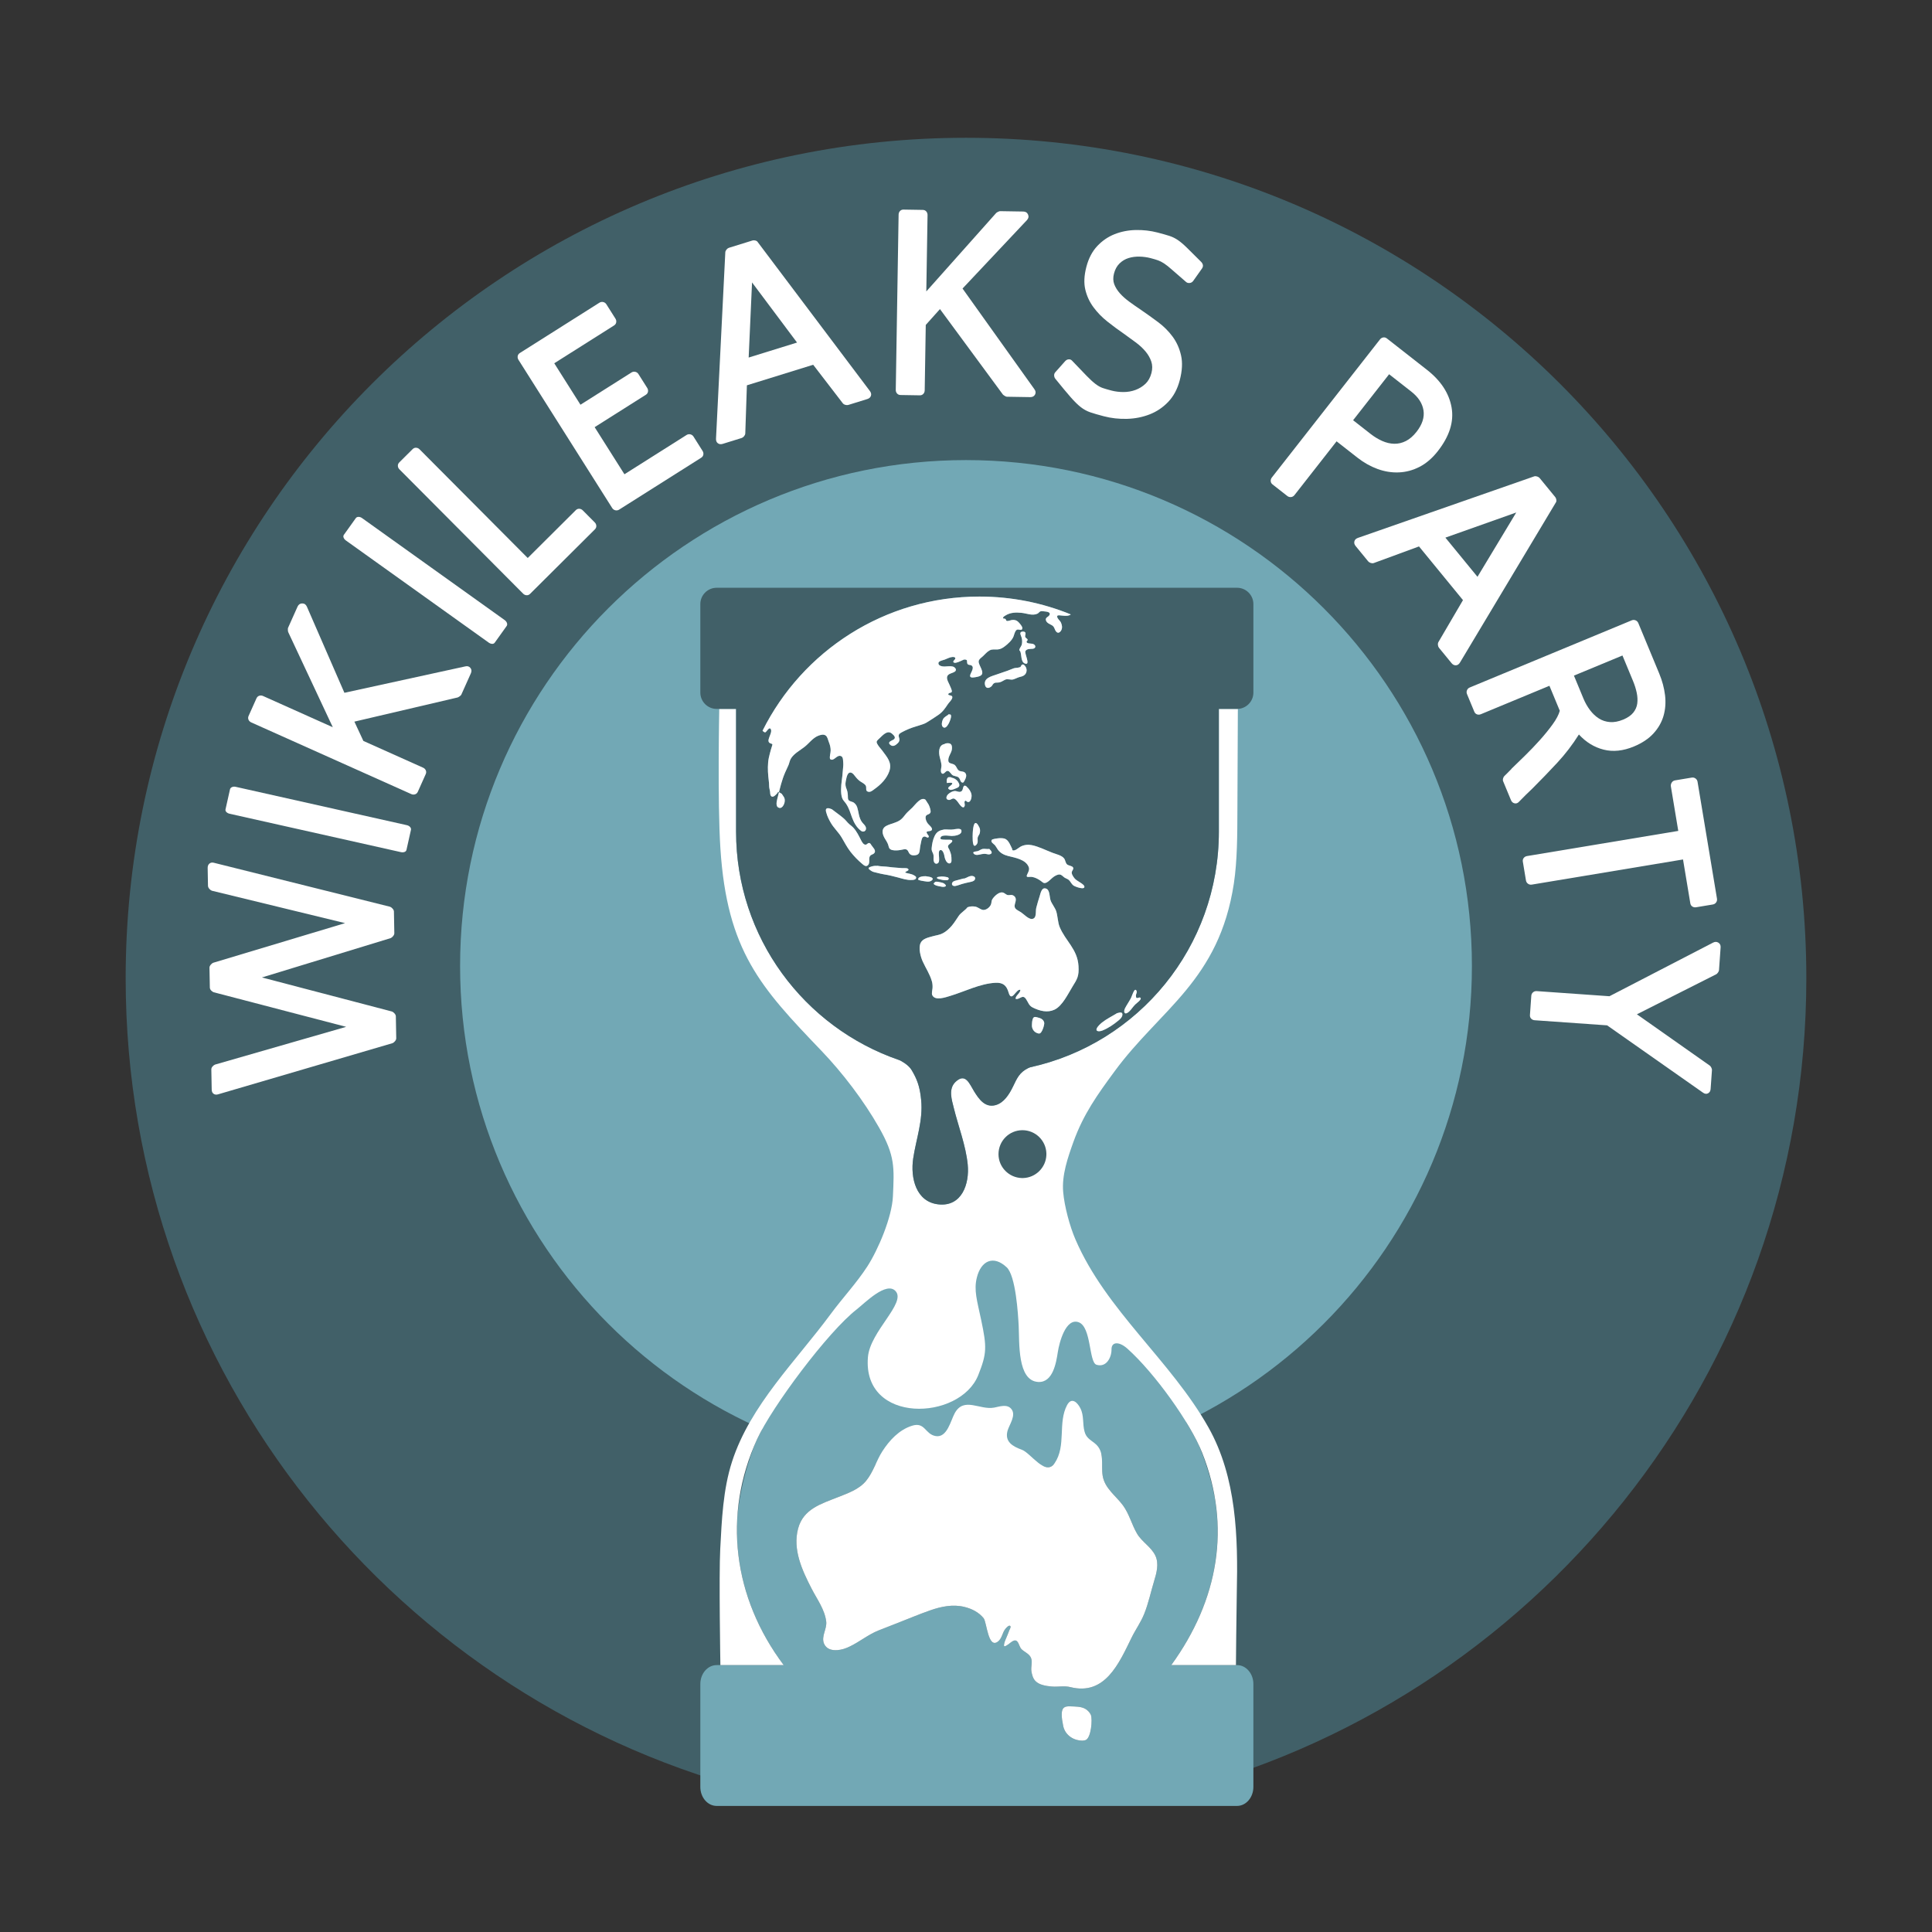 <?xml version="1.0" encoding="utf-8"?>
<!-- Generator: Adobe Illustrator 14.0.0, SVG Export Plug-In . SVG Version: 6.00 Build 43363)  -->
<!DOCTYPE svg PUBLIC "-//W3C//DTD SVG 1.1//EN" "http://www.w3.org/Graphics/SVG/1.1/DTD/svg11.dtd">
<svg version="1.1" id="Layer_1" xmlns="http://www.w3.org/2000/svg" xmlns:xlink="http://www.w3.org/1999/xlink" x="0px" y="0px"
	 width="566.929px" height="566.929px" viewBox="0 0 566.929 566.929" enable-background="new 0 0 566.929 566.929"
	 xml:space="preserve">
<rect x="0" y="0" width="566.929" height="566.929" fill="#333333" stroke="none"/>
<g>
	<path fill="#416068" d="M283.464,40.432c-136.187,0-246.588,110.405-246.588,246.592c0,115.915,79.999,213.093,187.782,239.474
		H342.27c107.784-26.381,187.783-123.559,187.783-239.474C530.053,150.837,419.651,40.432,283.464,40.432z"/>
	<path fill="#72A8B5" d="M283.465,135.009c81.991,0,148.455,66.461,148.455,148.455c0,81.987-66.464,148.456-148.455,148.456
		c-81.99,0-148.456-66.469-148.456-148.456C135.009,201.47,201.475,135.009,283.465,135.009"/>
	<g>
		<path fill="#FFFFFF" d="M114.469,266.082c0.265,0.101,0.517,0.293,0.758,0.576c0.241,0.284,0.364,0.558,0.368,0.819l0.116,6.369
			c0.005,0.263-0.108,0.541-0.338,0.832c-0.231,0.293-0.475,0.494-0.736,0.604l-37.777,11.542l38.169,10.002
			c0.265,0.101,0.516,0.293,0.757,0.576c0.242,0.285,0.365,0.558,0.37,0.818l0.117,6.446c0.005,0.265-0.108,0.542-0.339,0.834
			c-0.23,0.292-0.475,0.493-0.736,0.603L64.034,321.11c-0.52,0.168-0.967,0.124-1.339-0.132s-0.563-0.671-0.573-1.248l-0.108-5.896
			c-0.005-0.315,0.107-0.604,0.338-0.871s0.477-0.454,0.737-0.565l38.494-11.082l-38.88-10.146c-0.264-0.1-0.516-0.278-0.757-0.536
			s-0.363-0.545-0.369-0.859l-0.106-5.817c-0.005-0.261,0.108-0.54,0.339-0.832c0.23-0.292,0.477-0.493,0.736-0.604l38.719-11.637
			l-39.104-9.513c-0.264-0.099-0.516-0.292-0.757-0.576c-0.241-0.283-0.365-0.583-0.371-0.897l-0.094-5.189
			c-0.011-0.576,0.166-1.012,0.526-1.307c0.362-0.294,0.807-0.369,1.333-0.221L114.469,266.082z"/>
		<path fill="#FFFFFF" d="M120.337,242.676c0.236,0.269,0.319,0.556,0.25,0.862l-1.306,5.832c-0.069,0.307-0.263,0.519-0.586,0.634
			c-0.32,0.117-0.686,0.128-1.095,0.037l-50.185-11.245c-0.408-0.091-0.734-0.257-0.976-0.5c-0.24-0.241-0.328-0.517-0.258-0.824
			l1.307-5.832c0.068-0.307,0.267-0.531,0.594-0.673c0.328-0.141,0.696-0.167,1.105-0.075l50.184,11.244
			C119.78,242.229,120.102,242.41,120.337,242.676z"/>
		<path fill="#FFFFFF" d="M138.027,195.982c0.372,0.455,0.418,0.992,0.14,1.613l-2.797,6.244c-0.064,0.144-0.222,0.303-0.472,0.478
			c-0.251,0.175-0.445,0.29-0.584,0.341l-30.321,7.099l2.635,5.661l17.511,7.843c0.384,0.171,0.653,0.436,0.808,0.792
			c0.157,0.358,0.148,0.728-0.023,1.109l-2.314,5.167c-0.171,0.383-0.442,0.635-0.813,0.756c-0.37,0.123-0.746,0.097-1.129-0.075
			L73.732,211.99c-0.382-0.171-0.652-0.435-0.808-0.793c-0.156-0.356-0.149-0.726,0.023-1.11l2.314-5.167
			c0.171-0.382,0.443-0.634,0.813-0.756c0.37-0.121,0.747-0.096,1.129,0.075l20.454,9.161l-13.086-27.919
			c-0.053-0.138-0.085-0.353-0.098-0.647c-0.011-0.292,0.002-0.486,0.045-0.583l2.796-6.244c0.279-0.621,0.735-0.934,1.368-0.939
			c0.634-0.003,1.094,0.318,1.379,0.963l11.002,25.262l35.433-7.739C137.146,195.387,137.657,195.529,138.027,195.982z"/>
		<path fill="#FFFFFF" d="M148.763,182.826c0.113,0.339,0.078,0.636-0.106,0.892l-3.476,4.86c-0.183,0.256-0.445,0.376-0.786,0.356
			c-0.341-0.018-0.682-0.149-1.023-0.394l-41.833-29.915c-0.341-0.244-0.576-0.523-0.704-0.842c-0.127-0.315-0.1-0.603,0.083-0.859
			l3.476-4.861c0.183-0.256,0.454-0.385,0.809-0.389c0.357-0.002,0.706,0.118,1.047,0.362l41.832,29.915
			C148.424,182.197,148.651,182.489,148.763,182.826z"/>
		<path fill="#FFFFFF" d="M174.983,154.311c0.018,0.391-0.123,0.732-0.419,1.028l-19.008,18.915
			c-0.298,0.297-0.641,0.435-1.03,0.415c-0.389-0.019-0.731-0.177-1.028-0.475l-36.276-36.454c-0.295-0.297-0.453-0.64-0.47-1.03
			c-0.018-0.388,0.122-0.731,0.419-1.027l3.902-3.883c0.297-0.296,0.641-0.433,1.029-0.415c0.39,0.02,0.732,0.178,1.028,0.475
			l31.728,31.883l14.102-14.034c0.297-0.295,0.641-0.433,1.03-0.414c0.389,0.02,0.732,0.178,1.027,0.475l3.495,3.512
			C174.809,153.579,174.966,153.922,174.983,154.311z"/>
		<path fill="#FFFFFF" d="M206.391,133.407c-0.068,0.384-0.279,0.688-0.633,0.912l-24.06,15.214
			c-0.355,0.224-0.731,0.292-1.128,0.202c-0.397-0.088-0.708-0.311-0.933-0.666l-27.486-43.467
			c-0.224-0.354-0.303-0.723-0.235-1.107c0.067-0.383,0.277-0.687,0.633-0.911l23.328-14.752c0.354-0.224,0.731-0.291,1.129-0.202
			c0.397,0.09,0.709,0.313,0.933,0.667l2.647,4.187c0.225,0.355,0.303,0.725,0.235,1.107c-0.068,0.385-0.279,0.688-0.633,0.912
			l-17.546,11.095l7.691,12.163l14.955-9.457c0.354-0.223,0.731-0.291,1.128-0.202c0.397,0.091,0.709,0.313,0.933,0.667l2.564,4.054
			c0.224,0.355,0.303,0.725,0.235,1.108c-0.067,0.384-0.279,0.688-0.633,0.912l-15.02,9.499l8.742,13.825l18.21-11.516
			c0.354-0.225,0.731-0.291,1.128-0.202c0.397,0.09,0.709,0.312,0.934,0.666l2.647,4.187
			C206.38,132.654,206.458,133.024,206.391,133.407z"/>
		<path fill="#FFFFFF" d="M255.567,116.151c-0.16,0.461-0.514,0.777-1.065,0.947l-5.559,1.723c-0.251,0.078-0.541,0.073-0.87-0.018
			c-0.33-0.089-0.583-0.244-0.761-0.464l-8.69-11.302l-19.453,6.029l-0.474,14.143c-0.024,0.282-0.145,0.553-0.366,0.813
			c-0.221,0.262-0.458,0.43-0.707,0.508l-5.559,1.722c-0.552,0.171-1.022,0.111-1.414-0.179c-0.392-0.29-0.573-0.741-0.543-1.354
			l2.727-54.688c0.022-0.281,0.145-0.551,0.366-0.813c0.22-0.26,0.456-0.43,0.707-0.508l6.91-2.142
			c0.25-0.078,0.541-0.071,0.87,0.019c0.329,0.091,0.558,0.253,0.686,0.487l32.876,43.652
			C255.619,115.216,255.725,115.69,255.567,116.151z M220.68,82.878l-0.99,22.041l14.195-4.4L220.68,82.878z"/>
		<path fill="#FFFFFF" d="M303.73,115.768c-0.272,0.52-0.748,0.775-1.428,0.763l-6.842-0.111c-0.156-0.002-0.365-0.084-0.625-0.246
			c-0.261-0.162-0.441-0.294-0.544-0.402l-18.469-25.073l-4.165,4.651l-0.311,19.185c-0.007,0.42-0.144,0.772-0.41,1.055
			c-0.268,0.284-0.61,0.422-1.03,0.416l-5.661-0.092c-0.42-0.007-0.758-0.156-1.015-0.449c-0.258-0.292-0.383-0.648-0.375-1.068
			l0.834-51.421c0.007-0.419,0.143-0.77,0.41-1.055c0.266-0.283,0.609-0.423,1.029-0.416l5.661,0.092
			c0.418,0.007,0.757,0.158,1.015,0.449c0.257,0.293,0.383,0.649,0.376,1.068l-0.363,22.408l20.507-23.025
			c0.105-0.103,0.291-0.218,0.556-0.345c0.264-0.126,0.447-0.189,0.554-0.188l6.841,0.11c0.68,0.011,1.147,0.308,1.4,0.888
			c0.253,0.582,0.14,1.13-0.341,1.646l-18.886,20.063l21.071,29.519C303.931,114.723,304,115.249,303.73,115.768z"/>
		<path fill="#FFFFFF" d="M342.828,117.903c-1.566,1.65-3.393,2.881-5.473,3.691c-2.082,0.812-4.296,1.25-6.642,1.315
			c-2.347,0.064-4.612-0.188-6.791-0.757c-1.675-0.437-3.01-0.825-4.004-1.167c-0.995-0.341-1.93-0.857-2.808-1.545
			c-0.876-0.688-1.867-1.666-2.973-2.93c-1.106-1.265-2.602-3.063-4.484-5.396c-0.201-0.269-0.309-0.581-0.323-0.938
			c-0.017-0.356,0.093-0.667,0.324-0.931l2.875-3.232c0.308-0.353,0.67-0.542,1.084-0.57c0.412-0.027,0.765,0.132,1.054,0.478
			c1.785,1.875,3.191,3.34,4.217,4.393c1.024,1.054,1.9,1.851,2.626,2.392c0.725,0.542,1.411,0.925,2.059,1.146
			c0.645,0.223,1.501,0.473,2.566,0.751c1.114,0.292,2.296,0.437,3.543,0.438c1.246,0,2.424-0.207,3.535-0.622
			c1.109-0.413,2.079-1.014,2.908-1.8c0.828-0.786,1.414-1.838,1.76-3.158c0.316-1.217,0.299-2.345-0.052-3.386
			c-0.353-1.04-0.921-2.029-1.704-2.965c-0.786-0.936-1.747-1.823-2.882-2.662c-1.137-0.837-2.298-1.683-3.483-2.534
			c-1.654-1.135-3.268-2.328-4.836-3.579c-1.57-1.249-2.926-2.645-4.067-4.19c-1.142-1.544-1.938-3.27-2.388-5.175
			c-0.451-1.906-0.346-4.125,0.316-6.663c0.648-2.484,1.706-4.512,3.172-6.081c1.466-1.567,3.164-2.735,5.1-3.504
			c1.934-0.767,4.006-1.175,6.212-1.223c2.207-0.046,4.349,0.201,6.43,0.744c1.42,0.37,2.566,0.697,3.442,0.979
			c0.873,0.283,1.702,0.688,2.485,1.218c0.782,0.53,1.681,1.292,2.694,2.288c1.013,0.996,2.401,2.374,4.163,4.134
			c0.59,0.642,0.668,1.285,0.229,1.928l-2.574,3.636c-0.259,0.367-0.61,0.572-1.056,0.619c-0.446,0.046-0.82-0.078-1.122-0.374
			c-1.727-1.479-3.063-2.641-4.007-3.484c-0.946-0.842-1.73-1.467-2.355-1.875c-0.624-0.407-1.21-0.708-1.756-0.905
			c-0.545-0.196-1.273-0.414-2.186-0.653c-1.065-0.277-2.164-0.428-3.295-0.453c-1.132-0.024-2.197,0.117-3.199,0.424
			c-1.003,0.308-1.885,0.836-2.648,1.584c-0.765,0.749-1.306,1.731-1.623,2.949c-0.306,1.167-0.281,2.216,0.071,3.148
			c0.354,0.933,0.907,1.821,1.661,2.668c0.754,0.847,1.678,1.67,2.77,2.47c1.091,0.801,2.236,1.6,3.436,2.401
			c1.654,1.136,3.32,2.33,4.999,3.58c1.677,1.25,3.105,2.68,4.285,4.288c1.178,1.607,1.998,3.447,2.461,5.519
			c0.462,2.071,0.335,4.476-0.38,7.215C345.52,114.136,344.396,116.254,342.828,117.903z"/>
		<path fill="#FFFFFF" d="M416.562,136.986c-1.951,1.003-3.976,1.548-6.074,1.635c-2.101,0.087-4.186-0.247-6.257-1.003
			c-2.07-0.756-4.035-1.862-5.892-3.316l-6.13-4.8l-12.363,15.788c-0.26,0.331-0.591,0.52-0.994,0.569
			c-0.405,0.049-0.773-0.056-1.104-0.314l-4.333-3.394c-0.331-0.259-0.511-0.582-0.538-0.971c-0.03-0.388,0.085-0.747,0.345-1.078
			l31.708-40.49c0.258-0.33,0.578-0.527,0.964-0.593c0.383-0.065,0.74,0.031,1.072,0.29l11.762,9.212
			c4.087,3.199,6.495,6.884,7.228,11.052c0.729,4.168-0.618,8.439-4.044,12.814C420.295,134.451,418.512,135.983,416.562,136.986z
			 M417.71,120.407c-0.325-2.052-1.519-3.886-3.583-5.502l-6.5-5.09l-10.569,13.497l5.077,3.975
			c1.113,0.873,2.264,1.574,3.448,2.102c1.185,0.528,2.366,0.804,3.546,0.829c1.179,0.024,2.322-0.245,3.43-0.81
			c1.107-0.564,2.146-1.465,3.116-2.703C417.354,124.558,418.033,122.458,417.71,120.407z"/>
		<path fill="#FFFFFF" d="M427.227,195.23c-0.487,0.025-0.913-0.185-1.277-0.63l-3.688-4.502c-0.168-0.204-0.271-0.474-0.311-0.813
			c-0.042-0.339,0.006-0.633,0.143-0.88l7.204-12.304l-12.905-15.756l-13.282,4.881c-0.27,0.085-0.566,0.074-0.891-0.032
			c-0.325-0.107-0.57-0.262-0.736-0.465l-3.687-4.502c-0.365-0.447-0.488-0.905-0.365-1.377c0.12-0.473,0.471-0.809,1.051-1.013
			l51.693-18.046c0.27-0.085,0.565-0.074,0.892,0.033c0.323,0.106,0.569,0.261,0.735,0.464l4.585,5.598
			c0.166,0.202,0.269,0.474,0.311,0.813c0.039,0.339-0.025,0.613-0.193,0.819L428.428,194.4
			C428.112,194.927,427.713,195.203,427.227,195.23z M444.931,150.388l-20.794,7.375l9.417,11.498L444.931,150.388z"/>
		<path fill="#FFFFFF" d="M444.452,235.734c-0.498-0.106-0.857-0.426-1.078-0.958l-2.289-5.521
			c-0.101-0.243-0.111-0.507-0.031-0.795c0.079-0.288,0.195-0.521,0.35-0.698c0.278-0.286,0.601-0.604,0.966-0.955
			c0.365-0.351,0.764-0.757,1.196-1.219l-0.072,0.03c1.135-1.095,2.461-2.382,3.976-3.861s2.979-3.01,4.396-4.59
			c1.415-1.58,2.665-3.12,3.746-4.618c1.081-1.499,1.779-2.823,2.096-3.976l-3.04-7.337l-20.122,8.343
			c-0.388,0.161-0.765,0.174-1.132,0.043c-0.367-0.132-0.63-0.392-0.79-0.778l-2.139-5.157c-0.162-0.388-0.164-0.771-0.007-1.146
			c0.154-0.377,0.426-0.646,0.814-0.806l47.507-19.697c0.387-0.161,0.769-0.164,1.146-0.007c0.375,0.155,0.644,0.427,0.806,0.814
			l6.144,14.819c0.884,2.13,1.45,4.251,1.701,6.36c0.25,2.11,0.103,4.115-0.442,6.015c-0.547,1.9-1.533,3.628-2.958,5.185
			c-1.428,1.556-3.352,2.836-5.772,3.84c-3.148,1.305-6.101,1.606-8.859,0.907c-2.76-0.701-5.176-2.182-7.248-4.443
			c-1.88,2.993-3.999,5.757-6.351,8.294c-2.354,2.536-4.796,5.066-7.323,7.591c-0.655,0.612-1.306,1.236-1.948,1.872
			c-0.646,0.635-1.284,1.284-1.918,1.944C445.391,235.671,444.95,235.839,444.452,235.734z M479.262,209.128
			c0.656-0.812,1.049-1.712,1.18-2.702c0.128-0.989,0.072-2.046-0.164-3.167c-0.239-1.122-0.598-2.264-1.08-3.426l-3.103-7.482
			l-14.237,5.903l2.801,6.756c0.502,1.21,1.134,2.324,1.897,3.342c0.762,1.017,1.625,1.837,2.594,2.457
			c0.967,0.622,2.052,0.979,3.255,1.076c1.203,0.097,2.506-0.146,3.912-0.728C477.623,210.616,478.605,209.939,479.262,209.128z"/>
		<path fill="#FFFFFF" d="M496.605,266.016c-0.328-0.212-0.526-0.524-0.594-0.937l-2.142-12.877l-44.37,7.379
			c-0.416,0.068-0.789-0.017-1.119-0.253c-0.332-0.238-0.531-0.563-0.601-0.976l-0.916-5.508c-0.068-0.415,0.018-0.774,0.26-1.079
			c0.24-0.307,0.568-0.493,0.981-0.563l44.37-7.378l-2.166-13.032c-0.068-0.414,0.014-0.799,0.246-1.157
			c0.232-0.357,0.556-0.57,0.97-0.64l4.887-0.813c0.414-0.069,0.787,0.015,1.119,0.253c0.331,0.236,0.532,0.562,0.601,0.976
			l5.701,34.286c0.068,0.413-0.017,0.786-0.252,1.118c-0.238,0.331-0.564,0.532-0.977,0.601l-4.888,0.813
			C497.304,266.299,496.932,266.227,496.605,266.016z"/>
		<path fill="#FFFFFF" d="M471.595,300.881l-21.257-1.5c-0.418-0.03-0.763-0.186-1.031-0.467c-0.27-0.282-0.389-0.633-0.359-1.05
			l0.398-5.648c0.029-0.418,0.198-0.762,0.506-1.027c0.308-0.269,0.67-0.387,1.089-0.357l21.337,1.504l30.436-15.748
			c0.545-0.278,1.057-0.269,1.536,0.029c0.478,0.296,0.695,0.758,0.65,1.386l-0.47,6.668c-0.016,0.208-0.11,0.439-0.285,0.69
			c-0.175,0.25-0.346,0.422-0.51,0.516l-23.296,11.759l21.404,15.068c0.149,0.115,0.294,0.309,0.432,0.581
			c0.139,0.272,0.2,0.514,0.186,0.724l-0.394,5.568c-0.04,0.575-0.294,0.992-0.758,1.248c-0.465,0.256-0.972,0.18-1.521-0.225
			L471.595,300.881z"/>
	</g>
	<g>
		<path fill="#72A8B5" d="M363.001,488.608h-15.652h-3.645c10.957-15.137,15.626-31.853,12.786-48.955
			c-0.979-5.19-2.538-10.339-4.598-15.354c-4.074-8.752-13.604-21.867-21.062-28.535c-2.441-2.192-4.71-2.072-4.673,0.232
			c0.026,2.281-1.482,5.386-4.408,4.484c-2.265-0.697-1.439-11.12-5.244-12.477c-3.801-1.345-5.684,6.008-6.104,8.766
			c-0.466,3.039-1.415,9.035-5.786,8.759c-6.134-0.378-5.444-11.575-5.698-16.48c-0.175-3.384-0.852-14.664-3.518-17.161
			c-3.896-3.667-7.521-1.93-8.75,2.977c-0.95,3.751,0.077,6.832,1.256,12.443c1.697,8.043,1.679,9.849-0.844,16.201
			c-5.358,13.486-34.014,14.5-32.382-5.248c0.624-7.569,11.241-15.834,8.146-19.358c-2.693-3.064-9.121,3.524-11.377,5.284
			c-8.497,6.577-24.945,28.654-29.286,38.129c-0.362,0.789-0.673,1.581-1.001,2.369c-2.414,6.498-4.054,13.192-4.754,19.915
			c-1.084,15.398,3.584,30.731,13.554,44.01h-3.65h-16.01c-2.651,0-4.796,2.489-4.796,5.567v30.179c0,3.081,2.145,5.578,4.796,5.578
			h152.699c2.646,0,4.795-2.497,4.795-5.578v-30.179C367.796,491.098,365.647,488.608,363.001,488.608z M318.486,510.643
			c-0.425,0.109-0.86,0.168-1.297,0.109c-2.591-0.171-4.786-1.895-5.232-4.451c-0.219-1.127-0.443-2.258-0.393-3.436
			c0.051-1.781,0.814-2.235,2.543-2.15c1.41,0.064,3.082,0.011,4.336,0.716c0.673,0.369,1.349,1.068,1.656,1.773
			C320.642,504.476,320.19,510.148,318.486,510.643z M338.652,463.984c-0.967,3.18-1.643,6.489-2.903,9.607
			c-0.967,2.438-2.548,4.608-3.703,6.975c-3.686,7.522-7.781,17.068-17.952,14.501c-1.818-0.451-3.54-0.016-5.409-0.168
			c-1.59-0.142-3.721-0.417-4.862-1.632c-0.734-0.773-0.996-1.85-1.162-2.854c-0.197-1.227,0.355-2.663-0.094-3.84
			c-0.451-1.223-1.808-1.72-2.716-2.545c-0.65-0.563-0.767-1.624-1.28-2.264c-0.86-1.108-2.14,0.473-2.941,0.931
			c-0.192,0.098-0.71,0.502-0.928,0.374c-0.218-0.167,0.015-0.985,0.087-1.206c0.139-0.467,0.36-0.905,0.545-1.354
			c0.296-0.722,0.598-1.435,0.857-2.164c0.117-0.256,0.558-0.953,0.251-1.226c-0.396-0.359-1.21,0.617-1.421,0.868
			c-0.934,1.146-0.944,2.759-2.187,3.718c-2.887,2.231-3.271-5.658-4.18-6.836c-1.4-1.766-3.527-2.826-5.68-3.339
			c-3.358-0.829-6.814-0.109-10.003,1.007c-3.247,1.133-6.42,2.489-9.609,3.721c-1.885,0.73-3.743,1.454-5.601,2.194
			c-3.04,1.226-5.503,3.312-8.432,4.71c-1.134,0.558-2.365,0.961-3.635,1.052c-1.631,0.12-3.238-0.328-3.903-1.935
			c-0.865-2.161,0.927-4.284,0.656-6.468c-0.445-3.569-2.708-6.547-4.299-9.66c-2.751-5.35-5.586-11.422-3.954-17.601
			c1.547-5.771,6.766-7.262,11.72-9.227c2.893-1.146,6.183-2.283,8.219-4.765c2.129-2.573,3.003-5.912,4.779-8.675
			c2.096-3.252,4.905-6.298,8.691-7.505c3.886-1.235,3.794,2.5,6.99,3.027c3.381,0.557,4.4-4.647,5.595-6.767
			c2.717-4.849,7.321-0.792,11.55-1.592c1.522-0.287,3.719-1.104,4.958,0.32c1.664,1.867-0.574,4.702-1.063,6.556
			c-0.817,3.184,1.549,4.518,4.216,5.491c2.606,0.934,6.948,7.883,9.605,3.979c3.524-5.164,0.868-11.865,3.695-17.12
			c0.659-1.207,1.413-1.389,2.118-1.054c0.684,0.319,1.324,1.162,1.753,2.02c1.127,2.195,0.588,4.543,1.229,6.847
			c0.479,1.796,1.581,2.315,2.936,3.384c3.137,2.413,1.839,6.226,2.378,9.558c0.599,3.71,3.837,5.848,5.944,8.689
			c1.846,2.508,2.573,5.621,4.129,8.286c1.438,2.467,4.179,3.914,5.393,6.487C340.144,458.858,339.383,461.603,338.652,463.984z"/>
		<g>
			<path fill-rule="evenodd" clip-rule="evenodd" fill="#FFFFFF" d="M317.189,510.752c-2.591-0.171-4.786-1.895-5.232-4.451
				c-0.219-1.127-0.443-2.258-0.393-3.436c0.051-1.781,0.814-2.235,2.543-2.15c1.41,0.064,3.082,0.011,4.336,0.716
				c0.673,0.369,1.349,1.068,1.656,1.773c0.542,1.271,0.091,6.944-1.613,7.438C318.062,510.752,317.626,510.811,317.189,510.752z"/>
			<path fill-rule="evenodd" clip-rule="evenodd" fill="#FFFFFF" d="M315.27,411.224c0.684,0.319,1.324,1.162,1.753,2.02
				c1.127,2.195,0.588,4.543,1.229,6.847c0.479,1.796,1.581,2.315,2.936,3.384c3.137,2.413,1.839,6.226,2.378,9.558
				c0.599,3.71,3.837,5.848,5.944,8.689c1.846,2.508,2.573,5.621,4.129,8.286c1.438,2.467,4.179,3.914,5.393,6.487
				c1.113,2.364,0.353,5.108-0.378,7.49c-0.967,3.18-1.643,6.489-2.903,9.607c-0.967,2.438-2.548,4.608-3.703,6.975
				c-3.686,7.522-7.781,17.068-17.952,14.501c-1.818-0.451-3.54-0.016-5.409-0.168c-1.59-0.142-3.721-0.417-4.862-1.632
				c-0.734-0.773-0.996-1.85-1.162-2.854c-0.197-1.227,0.355-2.663-0.094-3.84c-0.451-1.223-1.808-1.72-2.716-2.545
				c-0.65-0.563-0.767-1.624-1.28-2.264c-0.86-1.108-2.14,0.473-2.941,0.931c-0.192,0.098-0.71,0.502-0.928,0.374
				c-0.218-0.167,0.015-0.985,0.087-1.206c0.139-0.467,0.36-0.905,0.545-1.354c0.296-0.722,0.598-1.435,0.857-2.164
				c0.117-0.256,0.558-0.953,0.251-1.226c-0.396-0.359-1.21,0.617-1.421,0.868c-0.934,1.146-0.944,2.759-2.187,3.718
				c-2.887,2.231-3.271-5.658-4.18-6.836c-1.4-1.766-3.527-2.826-5.68-3.339c-3.358-0.829-6.814-0.109-10.003,1.007
				c-3.247,1.133-6.42,2.489-9.609,3.721c-1.885,0.73-3.743,1.454-5.601,2.194c-3.04,1.226-5.503,3.312-8.432,4.71
				c-1.134,0.558-2.365,0.961-3.635,1.052c-1.631,0.12-3.238-0.328-3.903-1.935c-0.865-2.161,0.927-4.284,0.656-6.468
				c-0.445-3.569-2.708-6.547-4.299-9.66c-2.751-5.35-5.586-11.422-3.954-17.601c1.547-5.771,6.766-7.262,11.72-9.227
				c2.893-1.146,6.183-2.283,8.219-4.765c2.129-2.573,3.003-5.912,4.779-8.675c2.096-3.252,4.905-6.298,8.691-7.505
				c3.886-1.235,3.794,2.5,6.99,3.027c3.381,0.557,4.4-4.647,5.595-6.767c2.717-4.849,7.321-0.792,11.55-1.592
				c1.522-0.287,3.719-1.104,4.958,0.32c1.664,1.867-0.574,4.702-1.063,6.556c-0.817,3.184,1.549,4.518,4.216,5.491
				c2.606,0.934,6.948,7.883,9.605,3.979c3.524-5.164,0.868-11.865,3.695-17.12C313.811,411.07,314.564,410.889,315.27,411.224z"/>
		</g>
		<path fill="#FFFFFF" d="M363.001,208.026h-5.335v36.029c0,33.87-23.592,62.156-55.377,69.133c-0.115,0.043-0.428,0.17-0.553,0.225
			c-2.616,1.298-3.284,2.962-4.494,5.462c-1.095,2.246-2.649,4.754-5.126,5.419c-3.12,0.832-4.913-1.875-6.248-4.005
			c-1.372-2.206-2.523-5.604-5.462-2.834c-2.186,2.067-1.118,5.266-0.528,7.653c1.321,5.349,3.532,11.021,4.088,16.59
			c0.572,5.712-1.74,12.461-8.588,11.712c-6.613-0.716-8.254-7.798-7.412-13.46c0.85-5.691,2.942-11.183,2.337-17.183
			c-0.3-2.991-0.824-5.247-2.271-7.854c-0.302-0.53-0.588-1.087-0.992-1.556c-0.531-0.61-1.17-1.13-1.852-1.559
			c-0.438-0.276-0.924-0.589-1.412-0.76c-27.798-9.564-47.78-35.938-47.78-66.985v-36.029h-4.936c0,0-0.547,27.271,0.33,40.884
			c1.941,30.196,11.852,40.881,29.654,59.44c6.234,6.509,12.443,14.664,16.919,22.547c4.745,8.344,4.433,11.771,4.055,20.166
			c-0.27,6.098-4.315,15.623-7.514,20.576c-3.164,4.881-7.31,9.289-10.777,13.999c-10.105,13.708-23.557,26.682-28.915,43.265
			c-2.651,8.201-3.019,17.153-3.467,25.657c-0.403,7.576,0.045,34.048,0.045,34.048h18.573
			c-14.814-19.729-17.994-44.042-7.798-66.294c4.34-9.475,20.789-31.552,29.286-38.129c2.256-1.76,8.684-8.349,11.377-5.284
			c3.095,3.524-7.523,11.789-8.146,19.358c-1.632,19.748,27.024,18.734,32.382,5.248c2.522-6.353,2.541-8.158,0.844-16.201
			c-1.179-5.611-2.206-8.692-1.256-12.443c1.229-4.906,4.854-6.644,8.75-2.977c2.666,2.497,3.343,13.777,3.518,17.161
			c0.254,4.905-0.436,16.103,5.698,16.48c4.371,0.276,5.32-5.72,5.786-8.759c0.421-2.758,2.304-10.11,6.104-8.766
			c3.805,1.356,2.979,11.779,5.244,12.477c2.926,0.901,4.435-2.203,4.408-4.484c-0.037-2.305,2.231-2.425,4.673-0.232
			c8.021,7.177,18.47,21.83,21.9,30.461c8.649,21.707,4.798,43.309-9.027,62.384h18.968c0,0,0.134-15.802,0.249-21.188
			c0.379-16.291-0.04-33.834-8.317-48.556c-11.03-19.628-30.069-34.343-39.035-55.174c-1.661-3.838-3.234-9.707-3.594-13.9
			c-0.439-4.953,1.363-10.109,2.993-14.671c2.955-8.202,7.077-13.927,12.106-20.762c13.366-18.215,30.658-26.606,34.983-55.072
			c1.023-6.774,1.018-14.573,1.042-21.369c0.032-8.784,0.12-29.052,0.134-29.902c-0.051,0-0.102,0-0.152,0
			C363.06,208.016,363.03,208.026,363.001,208.026z"/>
		<g>
			<path fill="#416068" d="M293,338.682c0,3.794,3.046,6.895,6.84,7.007h0.371c3.702-0.102,6.697-3.075,6.839-6.756v-0.531
				c-0.142-3.75-3.228-6.756-7.028-6.756C296.147,331.646,293,334.782,293,338.682"/>
			<path fill="#416068" d="M363.001,172.473H210.302c-2.642,0-4.796,2.152-4.796,4.79v25.966c0,2.649,2.154,4.797,4.796,4.797h5.694
				v36.029c0,31.046,19.982,57.42,47.78,66.985c0.488,0.171,0.975,0.483,1.412,0.76c0.682,0.429,1.321,0.948,1.852,1.559
				c0.403,0.469,0.69,1.025,0.992,1.556c1.447,2.606,1.971,4.862,2.271,7.854c0.605,6-1.487,11.491-2.337,17.183
				c-0.842,5.662,0.799,12.744,7.412,13.46c6.848,0.749,9.161-6,8.588-11.712c-0.556-5.568-2.767-11.241-4.088-16.59
				c-0.59-2.388-1.658-5.586,0.528-7.653c2.939-2.771,4.091,0.628,5.462,2.834c1.335,2.13,3.128,4.837,6.248,4.005
				c2.477-0.665,4.031-3.173,5.126-5.419c1.21-2.5,1.878-4.164,4.494-5.462c0.125-0.055,0.438-0.182,0.553-0.225
				c31.785-6.978,55.377-35.263,55.377-69.133v-36.029h5.335c2.646,0,4.795-2.148,4.795-4.797v-25.966
				C367.796,174.625,365.647,172.473,363.001,172.473z M240.091,215.906c-1.657,0.668-2.717,2.282-4.104,3.335
				c-1.312,1.007-2.861,1.814-3.805,3.202c-0.442,0.64-0.521,1.356-0.797,2.053c-0.304,0.709-0.682,1.446-0.993,2.17
				c-0.782,1.777-1.336,3.83-1.815,5.796l0.805,0.458c0.558,0.887,1.001,1.141,0.878,2.304c-0.086,0.832-0.852,2.413-1.971,1.664
				c-0.823-0.549-0.211-2.38-0.032-3.111c0.1-0.429,0.209-0.876,0.32-1.315l-0.229-0.127c-0.16,0.291-0.343,0.549-0.597,0.792
				c-0.42,0.414-1.118,1.043-1.564,0.359c-0.219-0.33-0.167-0.86-0.228-1.25c-0.1-0.553-0.268-1.102-0.268-1.676
				c0-0.94-0.168-1.857-0.245-2.798c-0.158-1.653-0.192-3.71,0.151-5.346c0.195-0.839,0.389-1.69,0.64-2.507
				c0.102-0.327,0.211-0.669,0.311-1.007c0.202-0.621,0.136-0.556-0.411-0.748c-1.701-0.567,0.648-2.944,0.068-4.15
				c-0.448-0.923-1.238,0.759-1.626,0.894c-0.202,0.058-0.521-0.171-0.814-0.465c11.652-23.346,35.772-39.373,63.637-39.373
				c9.489,0,18.538,1.861,26.816,5.244c-1.159,0.941-3.7-0.127-3.962,0.426c-0.269,0.592,0.829,1.406,1.062,1.937
				c0.306,0.69,0.473,1.464,0.152,2.173c-0.294,0.643-0.934,1.166-1.505,0.541c-0.606-0.68-0.428-1.403-1.309-1.916
				c-0.609-0.345-1.475-0.639-1.715-1.377c-0.318-0.989,0.807-0.989,1.068-1.708c0.339-0.895-1.221-0.927-1.758-0.996
				c-0.371-0.04-0.756-0.109-1.062,0.076c-0.299,0.178-0.436,0.473-0.777,0.625c-1.469,0.687-3.199-0.12-4.663-0.254
				c-1.625-0.16-3.238-0.12-4.619,0.73c-0.211,0.138-0.646,0.338-0.756,0.613c-0.186,0.538,0.378,0.211,0.662,0.466
				c0.313,0.294,0.043,0.614,0.689,0.578c0.397-0.021,0.817-0.229,1.215-0.283c0.722-0.113,1.421,0.083,1.939,0.646
				c0.35,0.36,1.149,1.229,1.12,1.748c-0.059,1.022-1.219,0.062-1.737,0.556c-0.491,0.466-0.617,1.254-0.836,1.835
				c-0.403,1.12-1.656,2.247-2.623,2.973c-0.647,0.483-1.272,0.839-2.073,0.887c-0.813,0.054-1.568-0.157-2.335,0.272
				c-0.782,0.425-1.298,1.09-1.945,1.689c-0.436,0.414-1.219,0.873-1.27,1.541c-0.068,1.152,1.953,3.296,0.604,4.162
				c-0.545,0.345-1.513,0.479-2.153,0.548c-1.094,0.109-1.135-0.403-0.713-1.264c0.243-0.502,0.78-1.497,0.403-2.032
				c-0.498-0.709-1.466,0.022-1.542-1.163c-0.023-0.429,0.085-0.665-0.454-0.781c-0.439-0.109-0.782,0.135-1.144,0.302
				c-0.456,0.2-1.666,0.792-2.145,0.621c-0.825-0.302,0.277-0.868,0.294-1.243c0.024-0.458-0.538-0.465-0.89-0.439
				c-0.733,0.062-1.509,0.491-2.214,0.759c-0.488,0.175-1.775,0.403-1.851,0.984c-0.1,0.88,1.153,1.051,1.749,1.051
				c0.799,0,1.683-0.186,2.448,0c0.666,0.16,1.363,0.981,0.607,1.504c-0.546,0.389-1.347,0.454-1.886,0.912
				c-0.622,0.52-0.403,1.334-0.117,1.984c0.296,0.68,0.656,1.32,0.909,2.01c0.094,0.276,0.355,0.832,0.16,1.094
				c-0.202,0.269-0.773,0.16-0.924,0.487c-0.371,0.741,1.421,0.138,1.092,1.261c-0.168,0.606-0.866,1.221-1.237,1.751
				c-0.874,1.294-1.538,2.318-2.85,3.212c-1.147,0.777-2.308,1.541-3.494,2.257c-0.621,0.378-1.227,0.495-1.9,0.745
				c-0.362,0.139-0.733,0.219-1.111,0.346c-0.731,0.229-1.463,0.458-2.145,0.752c-0.725,0.302-1.414,0.621-2.104,1
				c-0.766,0.422-1.033,0.68-0.741,1.592c0.295,0.897-0.091,1.403-0.865,1.996c-0.622,0.476-1.238,0.57-1.843-0.044
				c-0.767-0.792,0.701-1.145,1.103-1.428c0.85-0.593-0.008-1.334-0.53-1.77c-1.298-1.075-2.625,0.461-3.575,1.363
				c-0.209,0.2-0.782,0.684-0.867,0.992c-0.084,0.364,0.252,0.818,0.396,1.061c0.326,0.531,0.816,1.018,1.202,1.537
				c1.44,1.996,3.021,3.562,2.086,6.178c-0.741,2.075-2.448,3.841-4.232,5.099c-0.605,0.436-1.286,1.126-2.104,0.799
				c-0.782-0.331-0.132-1.229-0.64-1.868c-0.478-0.607-1.276-0.876-1.848-1.359c-0.633-0.535-1.052-1.072-1.542-1.705
				c-0.488-0.614-1.246-1.01-1.775-0.192c-0.327,0.486-0.514,1.555-0.631,2.163c-0.167,0.839-0.049,1.555,0.277,2.293
				c0.295,0.694,0.362,1.584,0.362,2.358c0,1.025,0.463,1.062,1.339,1.364c0.681,0.235,1.184,0.915,1.404,1.599
				c0.454,1.435,0.429,2.951,1.37,4.281c0.413,0.581,1.07,0.984,1.188,1.708c0.151,0.916-0.716,1.389-1.398,0.909
				c-1.321-0.935-2.146-2.464-2.693-3.955c-0.539-1.471-0.857-2.675-1.724-3.994c-0.371-0.566-0.959-1.061-1.178-1.726
				c-0.269-0.777-0.313-1.649-0.313-2.482c0-1.817,0.413-3.601,0.508-5.411c0.032-0.807,0.215-1.613,0.132-2.438
				c-0.068-0.632,0.028-1.683-0.646-1.952c-1.306-0.523-2.137,1.792-3.238,0.832c-0.178-0.847,0.193-1.649,0.193-2.5
				c0-0.813-0.211-1.664-0.513-2.395c-0.262-0.632-0.39-1.555-0.927-1.958C241.689,215.368,240.773,215.64,240.091,215.906z
				 M300.887,194.75c-1.497-0.414-0.985-2.744-1.592-3.812l-0.051,0.102c-0.422-0.446,0.436-1.341,0.566-1.792
				c0.189-0.712,0.168-1.472-0.029-2.166c-0.159-0.578-0.755-1.446,0.008-1.701c0.272-0.083,0.799-0.083,1.01,0.139
				c0.262,0.275,0.088,0.64,0.045,0.959c-0.066,0.545,0.006,0.487,0.393,0.865c0.182,0.149,0.318,0.193,0.305,0.44
				c-0.008,0.269-0.243,0.233-0.283,0.421c-0.182,0.778,1.439,0.567,1.907,0.764c0.927,0.396,0.833,1.33-0.171,1.414
				c-0.689,0.058-1.723-0.051-2.1,0.697C300.582,191.728,302.423,195.168,300.887,194.75z M278.572,249.322
				c0.582,1.348,0.633,1.78,0.633,3.274c-0.009,0.756-0.665,1.021-1.23,0.498c-0.604-0.582-0.765-1.396-0.907-2.188
				c-0.094-0.473-0.488-1.606-1.135-1.465c-0.582,0.128-0.431,1.279-0.403,1.745c0.014,0.56,0.251,1.846-0.397,2.166
				c-0.74,0.363-1.134-0.374-1.186-0.948c-0.051-0.614,0.109-1.279-0.109-1.843c-0.237-0.6-0.522-0.919-0.456-1.642
				c0.102-1.134,0.337-2.479,0.842-3.529c0.294-0.614,0.656-1.142,1.264-1.482c0.553-0.32,1.033-0.371,1.638-0.513
				c0.867-0.025,1.784,0.124,2.608,0c0.548-0.087,2.231-0.479,2.382,0.269c0.285,1.353-1.961,1.646-2.834,1.646
				c-0.792,0-3.324-0.578-3.324,0.731c0,0.657,3.095,0.146,3.398,0.53c0.462,0.61-1.152,1.079-1.178,1.763
				C278.169,248.718,278.474,249.1,278.572,249.322z M276.823,259.148c0.396,0.182,1.17,0.804,0.428,1.036
				c-0.496,0.171-1.184-0.033-1.657-0.124c-0.477-0.102-1.395-0.254-1.632-0.759c0.49-0.73,0.759-0.604,1.526-0.502h-0.077
				C275.832,258.872,276.412,258.974,276.823,259.148z M277.396,258.298c-0.573,0-1.195-0.164-1.758-0.302
				c-0.168-0.04-0.673-0.138-0.699-0.385c-0.024-0.327,0.55-0.302,0.765-0.346c0.785-0.146,1.777-0.018,2.533,0.229l0.043,0.117
				c0.235,0.102,0.1,0.439-0.085,0.566C278.012,258.309,277.641,258.309,277.396,258.298z M272.136,244.764
				c0.152,0.225,0.641,0.654,0.28,0.959c-0.28,0.211-0.733-0.236-1.042-0.251c-0.885-0.054-0.96,1.108-1.105,1.708
				c-0.192,0.796-0.311,1.512-0.394,2.351c-0.1,0.971-0.471,1.359-1.454,1.45c-0.936,0.084-1.5-0.2-1.836-1.003
				c-0.394-0.916-0.975-0.851-1.825-0.657c-0.741,0.163-1.532,0.272-2.348,0.21c-0.858-0.083-1.464-0.275-1.647-1.152
				c-0.169-0.813-0.539-1.402-0.986-2.111c-0.85-1.337-1.372-3.045,0.336-3.936c1.33-0.69,3.081-0.895,4.257-1.86
				c0.599-0.487,1.018-1.127,1.507-1.702c0.563-0.643,1.244-1.191,1.851-1.798c0.875-0.865,2.525-3.275,3.846-2.304l0.645,1.003
				c0.405,0.469,0.799,1.653,0.859,2.304c0.092,1.224-1.321,0.788-1.457,1.7c-0.108,0.706,0.252,1.527,0.691,2.057
				c0.32,0.403,1.555,1.304,1.067,1.893C272.92,244.157,271.32,243.569,272.136,244.764z M277.076,218.354h0.051
				c0.326-0.319,1.304-0.353,1.717-0.108c0.522,0.301,0.548,0.995,0.488,1.565c-0.126,1.236-1.168,2.137-1.051,3.446
				c0.075,0.821,1.002,0.742,1.598,1.046c0.757,0.378,0.816,1.203,1.379,1.723c0.606,0.531,1.54,0.171,2.028,0.843
				c0.486,0.665,0.134,1.472-0.2,2.093c-0.211,0.382-0.356,0.876-0.869,0.618c-0.343-0.179-0.403-0.6-0.548-0.902
				c-0.454-0.971-1.125-0.777-1.941-1.101c-0.648-0.262-0.967-1.28-1.6-1.367c-0.716-0.091-1.153,1.298-1.798,0.69
				c-0.516-0.486,0-1.733-0.069-2.38c-0.059-0.755-0.302-1.555-0.487-2.304C275.428,220.88,275.351,218.715,277.076,218.354z
				 M276.69,211.112c0.411-0.825,1.184-0.999,1.783-1.566l0.057,0.102c0.431-0.084,0.54,0.142,0.556,0.505
				c0.035,0.807-1.304,4.335-2.447,3.128C276.169,212.795,276.403,211.675,276.69,211.112z M283.089,236.42
				c-0.275,1.09-1.161,0.109-1.522-0.389c-0.377-0.513-0.73-1.094-1.252-1.497c-0.825-0.647-1.229,0.378-2.035,0.186
				c-0.993-0.237-0.465-1.305,0-1.708c0.48-0.429,1.186-0.825,1.8-0.894c0.739-0.073,1.547,0.632,2.188-0.047
				c0.428-0.458,0.226-1.944,1.219-1.407l0.243,0.255c0.639,0.567,1.189,1.371,1.347,2.25c0.125,0.684-0.177,2.467-1.187,2.14
				c-0.287-0.094-0.53-0.65-0.814-0.142C282.916,235.479,283.185,236.075,283.089,236.42z M277.833,229.755
				c-0.019-0.421-0.083-0.985,0.134-1.352c0.287-0.49,0.558-0.305,1.06-0.338l0.255,0.149c0.63,0.087,1.363,0.509,1.783,1.105
				c0.479,0.672,0.764,1.472-0.143,1.842c-0.507,0.204-1.7,0.814-2.247,0.563c-1.128-0.53,0.319-1.119,0.613-1.501
				C279.962,229.374,278.28,229.791,277.833,229.755z M279.475,258.948c0.277-0.462,1.119-0.57,1.607-0.716
				c0.571-0.167,1.186-0.32,1.758-0.473v0.087c0.202-0.062,0.428-0.152,0.621-0.235c0.541-0.236,0.969-0.538,1.6-0.574
				c0.63-0.022,1.381,0.338,0.978,1.111c-0.288,0.523-1.289,0.658-1.82,0.767c-0.656,0.135-1.293,0.306-1.951,0.487
				c-0.65,0.193-1.255,0.458-1.92,0.578C279.644,260.108,279.071,259.639,279.475,258.948z M285.859,250.611
				c-0.809-0.705,0.454-0.742,0.884-0.818c0.598-0.108,1.068-0.603,1.656-0.69c0.604-0.083,1.374,0.128,1.919,0v0.037
				c0.43,0.377,1.202,1.228,0.185,1.529c-0.38,0.124-0.722,0-1.107-0.069c-0.479-0.091-0.851-0.054-1.33,0.037
				C287.424,250.764,286.423,251.102,285.859,250.611z M285.413,245.418c0-0.538,0.051-4.583,1.146-3.824
				c0.32,0.182,0.631,0.84,0.814,1.182c0.252,0.472,0.252,0.977,0.169,1.534c-0.083,0.549-0.43,0.813-0.597,1.304
				c-0.186,0.513,0.051,1.146-0.104,1.693c-0.159,0.52-0.915,1.411-1.218,0.494C285.413,247.119,285.413,246.152,285.413,245.418z
				 M289.039,200.991c-0.436-2.053,1.926-2.541,3.397-3.064c1.112-0.385,2.163-0.756,3.268-1.126c0.604-0.2,1.186-0.505,1.789-0.698
				c0.559-0.178,1.17-0.076,1.699-0.309h0.153c-0.076,0.04,0.095-0.08,0.084-0.069c0.25-0.276,0.262-0.763,0.773-0.742
				c0.262,0.025,0.539,0.353,0.684,0.564c0.422,0.614,0.494,1.425,0.117,2.063c-0.347,0.604-0.917,0.847-1.55,0.982
				c-0.756,0.164-1.322,0.523-2.064,0.76c-0.839,0.265-1.627-0.27-2.441,0.098c-0.843,0.396-1.206,0.825-2.218,0.843
				c-0.436,0.008-0.78-0.018-1.146,0.27c-0.307,0.236-0.4,0.647-0.702,0.875C290.094,202.092,289.258,202.02,289.039,200.991z
				 M252.949,253.446c-1.264-1.062-2.425-2.271-3.434-3.569c-0.959-1.25-1.692-2.667-2.5-4.052c-0.95-1.625-2.38-2.86-3.296-4.503
				c-0.497-0.868-0.959-1.81-1.211-2.75c-0.109-0.353-0.319-0.935-0.009-1.254c0.295-0.284,0.875-0.135,1.213,0.007l0.395,0.146
				c1.095,0.869,2.212,1.606,3.322,2.551c0.522,0.433,0.918,0.923,1.372,1.417c0.496,0.549,1.119,0.909,1.607,1.436
				c0.975,1.058,1.615,2.395,2.254,3.656c0.26,0.523,0.782,1.516,1.498,1.305c0.328-0.095,0.488-0.473,0.85-0.462
				c0.422,0.025,0.545,0.429,0.765,0.738c0.386,0.567,1.362,1.42,0.825,2.162c-0.413,0.575-1.187,0.411-1.439,1.204
				c-0.219,0.697,0.111,1.737-0.388,2.322C254.159,254.515,253.486,253.908,252.949,253.446z M268.746,257.814
				c-0.202,0.367-0.773,0.393-1.161,0.41c-1.472,0.073-2.674-0.363-4.054-0.73c-1.354-0.355-2.71-0.708-4.097-0.916
				c-0.724-0.113-1.447-0.298-2.154-0.476c-0.598-0.142-1.229-0.244-1.732-0.628c-0.514-0.386-1.085-0.724-0.212-1.068
				c0.514-0.211,1.306-0.385,1.869-0.32l0.236-0.032c1.076,0.225,2.246,0.174,3.366,0.334c1.227,0.189,2.514,0.219,3.793,0.346
				c0.438,0.055,1.514-0.109,1.843,0.203c0.629,0.604-0.858,0.672-0.801,1.134c0.876,0.305,1.75,0.305,2.559,0.785
				C268.578,257.08,269.034,257.291,268.746,257.814z M271.727,257.117l0.042,0.028c0.009,0,0.024,0,0.042,0
				c0.496,0.103,1.195,0.12,1.632,0.4c0.614,0.396-0.026,0.897-0.522,1.075c-0.522,0.186-1.229,0.032-1.766-0.051
				c-0.522-0.076-1.129-0.179-1.642-0.353C269.085,257.189,271.145,257.08,271.727,257.117z M305.022,303.267
				c-0.183,0.019-0.36,0-0.538-0.065c-1.025-0.302-1.747-1.269-1.672-2.431c0.014-0.53,0.043-1.043,0.182-1.549
				c0.197-0.781,0.561-0.92,1.25-0.727c0.561,0.163,1.251,0.29,1.68,0.719c0.247,0.219,0.447,0.579,0.498,0.924
				C306.513,300.752,305.757,303.212,305.022,303.267z M314.719,289.508c-1.271,2.057-2.955,5.658-5.271,6.76
				c-2.041,0.967-4.288,0.436-6.433-0.636c-1.119-0.574-1.271-1.483-1.939-2.469c-1.04-1.536-1.781,0.229-3.024-0.043
				c-0.189-0.88,1.319-1.613,1.378-2.656c-1.255-0.422-2.574,3.903-3.467,0.773c-0.596-2.085-1.654-2.962-3.885-2.846
				c-4.536,0.248-8.952,2.559-13.269,3.856c-1.287,0.378-4.426,1.537-5.25-0.244c-0.234-0.522,0.042-1.457,0.084-2.027
				c0.043-0.657,0-1.381-0.186-2.014c-0.63-2.194-1.782-3.812-2.699-5.85c-0.641-1.4-1.279-3.889-0.631-5.368
				c0.571-1.323,2.304-1.643,3.5-1.988c1.161-0.334,1.967-0.346,3.087-0.927c0.927-0.487,1.852-1.327,2.559-2.159
				c0.775-0.912,1.414-1.973,2.077-2.94c0.624-0.923,1.945-1.647,2.558-2.507c0.74-0.251,1.405-0.327,2.214-0.193
				c0.799,0.128,1.338,0.684,2.082,0.927c0.988,0.335,2.334-0.716,2.62-1.664c0.179-0.574,0.059-1.01,0.448-1.548
				c0.639-0.919,2.125-2.315,3.27-1.744c0.615,0.302,0.775,0.701,1.505,0.665c0.491-0.025,0.85-0.152,1.304,0.109
				c0.993,0.56,0.761,1.5,0.491,2.38c-0.473,1.591,0.588,1.785,1.741,2.533c0.864,0.563,2.213,2.063,3.244,1.97
				c1.498-0.135,0.978-2.239,1.258-3.271c0.291-1.138,0.618-2.25,0.981-3.373c0.306-0.959,0.614-2.921,2.072-2.184
				c0.94,0.483,0.82,2.45,1.151,3.391c0.366,1.036,1.319,2.147,1.653,3.198c0.422,1.319,0.466,3.292,0.996,4.571
				c1.708,4.144,5.248,6.52,5.539,11.484C316.659,286.419,316.113,287.283,314.719,289.508z M314.994,259.842
				c-0.486-0.364-0.716-0.876-1.087-1.341c-0.446-0.56-0.882-0.604-1.464-0.941c-0.531-0.319-0.828-0.872-1.49-0.941
				c-0.552-0.051-1.251,0.327-1.697,0.629c-1.036,0.693-2.271,2.514-3.325,1.642c-1.286-1.068-2.739-1.7-3.794-1.573
				c-2.05,0.243,0.299-1.363-0.251-2.853c-0.85-2.296-4.063-2.765-6.109-3.296c-1.141-0.294-2.238-0.825-2.969-1.857
				c-0.345-0.476-0.588-1.021-0.948-1.392c-0.288-0.294-1.271-0.839-0.825-1.46c0.179-0.255,1.396-0.407,1.696-0.447
				c0.597-0.084,1.549-0.095,2.08,0.084c1.195,0.41,1.708,2.034,2.245,3.103v0.262c0.727,0.461,1.846-0.734,2.501-1.062
				c1.025-0.505,2.152-0.622,3.264-0.385c2.009,0.418,4.099,1.498,6.064,2.247c1.068,0.41,2.701,0.73,3.391,1.682
				c0.387,0.545,0.347,1.272,0.865,1.73c0.414,0.363,1.447,0.389,1.726,0.861c0.32,0.556-0.388,0.916-0.377,1.57
				c0.008,0.567,0.519,1.232,0.839,1.657c0.589,0.767,2.669,1.57,2.864,2.333C318.476,261.289,315.48,260.202,314.994,259.842z
				 M328.15,299.498c-1.447,1.188-2.927,2.206-4.695,2.918c-0.502,0.222-2.025,0.466-1.64-0.585c0.262-0.65,1.062-1.373,1.589-1.802
				c1.33-1.059,2.928-1.811,4.36-2.708c0.531-0.127,1.683-0.574,1.6,0.443C329.313,298.487,328.681,299.08,328.15,299.498z
				 M333.268,294.621c-0.538,0.494-0.953,1.083-1.414,1.646c-0.347,0.429-1.632,1.776-1.937,0.701
				c-0.182-0.658,0.548-1.7,0.86-2.238c0.396-0.68,0.825-1.298,1.159-2.003c0.299-0.658,0.567-1.617,0.996-2.162
				c0.359-0.338,0.64,0.16,0.64,0.498c0,0.367-0.262,0.712-0.247,1.108c0.007,1.457,1.011,0.076,1.388,0.708
				C334.982,293.323,333.543,294.359,333.268,294.621z"/>
		</g>
		<g>
			<g>
				<path fill-rule="evenodd" clip-rule="evenodd" fill="#FFFFFF" d="M288.203,266.958c-0.744-0.243-1.283-0.799-2.082-0.927
					c-0.809-0.134-1.474-0.058-2.214,0.193c-0.613,0.86-1.934,1.584-2.558,2.507c-0.664,0.967-1.302,2.028-2.077,2.94
					c-0.707,0.832-1.632,1.672-2.559,2.159c-1.12,0.581-1.926,0.593-3.087,0.927c-1.196,0.345-2.929,0.665-3.5,1.988
					c-0.648,1.479-0.009,3.968,0.631,5.368c0.917,2.038,2.069,3.656,2.699,5.85c0.186,0.633,0.229,1.356,0.186,2.014
					c-0.043,0.57-0.318,1.505-0.084,2.027c0.824,1.781,3.963,0.622,5.25,0.244c4.317-1.298,8.733-3.608,13.269-3.856
					c2.23-0.116,3.289,0.761,3.885,2.846c0.893,3.13,2.212-1.195,3.467-0.773c-0.059,1.043-1.567,1.776-1.378,2.656
					c1.243,0.272,1.984-1.493,3.024,0.043c0.668,0.985,0.82,1.895,1.939,2.469c2.145,1.071,4.392,1.603,6.433,0.636
					c2.315-1.102,3.999-4.703,5.271-6.76c1.395-2.225,1.94-3.089,1.759-6.033c-0.291-4.964-3.831-7.341-5.539-11.484
					c-0.53-1.279-0.574-3.252-0.996-4.571c-0.334-1.051-1.287-2.162-1.653-3.198c-0.331-0.941-0.211-2.908-1.151-3.391
					c-1.458-0.737-1.767,1.225-2.072,2.184c-0.363,1.123-0.69,2.235-0.981,3.373c-0.28,1.032,0.24,3.136-1.258,3.271
					c-1.031,0.094-2.38-1.406-3.244-1.97c-1.153-0.749-2.214-0.942-1.741-2.533c0.27-0.88,0.502-1.82-0.491-2.38
					c-0.454-0.262-0.813-0.135-1.304-0.109c-0.729,0.036-0.89-0.363-1.505-0.665c-1.145-0.571-2.631,0.825-3.27,1.744
					c-0.39,0.538-0.27,0.974-0.448,1.548C290.537,266.242,289.191,267.292,288.203,266.958z"/>
				<path fill-rule="evenodd" clip-rule="evenodd" fill="#FFFFFF" d="M304.484,303.201c-1.025-0.302-1.747-1.269-1.672-2.431
					c0.014-0.53,0.043-1.043,0.182-1.549c0.197-0.781,0.561-0.92,1.25-0.727c0.561,0.163,1.251,0.29,1.68,0.719
					c0.247,0.219,0.447,0.579,0.498,0.924c0.091,0.614-0.665,3.074-1.399,3.129C304.84,303.285,304.662,303.267,304.484,303.201z"/>
			</g>
			<path fill-rule="evenodd" clip-rule="evenodd" fill="#FFFFFF" d="M297.056,249.198c-0.537-1.069-1.05-2.693-2.245-3.103
				c-0.531-0.179-1.483-0.168-2.08-0.084c-0.3,0.04-1.518,0.192-1.696,0.447c-0.446,0.621,0.537,1.166,0.825,1.46
				c0.36,0.371,0.604,0.917,0.948,1.392c0.73,1.032,1.828,1.563,2.969,1.857c2.046,0.531,5.26,1,6.109,3.296
				c0.55,1.49-1.799,3.096,0.251,2.853c1.055-0.127,2.508,0.505,3.794,1.573c1.055,0.873,2.289-0.948,3.325-1.642
				c0.446-0.302,1.146-0.68,1.697-0.629c0.662,0.069,0.959,0.622,1.49,0.941c0.582,0.338,1.018,0.382,1.464,0.941
				c0.371,0.465,0.601,0.978,1.087,1.341c0.486,0.359,3.481,1.446,3.198,0.251c-0.195-0.764-2.275-1.567-2.864-2.333
				c-0.32-0.425-0.831-1.09-0.839-1.657c-0.011-0.654,0.697-1.014,0.377-1.57c-0.278-0.473-1.312-0.498-1.726-0.861
				c-0.519-0.458-0.479-1.185-0.865-1.73c-0.689-0.952-2.322-1.272-3.391-1.682c-1.966-0.749-4.056-1.828-6.064-2.247
				c-1.111-0.236-2.238-0.12-3.264,0.385c-0.655,0.327-1.774,1.522-2.501,1.062V249.198z"/>
			<path fill-rule="evenodd" clip-rule="evenodd" fill="#FFFFFF" d="M277.126,243.394c-0.605,0.142-1.085,0.192-1.638,0.513
				c-0.608,0.341-0.97,0.868-1.264,1.482c-0.505,1.05-0.741,2.395-0.842,3.529c-0.066,0.723,0.219,1.042,0.456,1.642
				c0.218,0.564,0.058,1.229,0.109,1.843c0.051,0.574,0.445,1.312,1.186,0.948c0.648-0.32,0.411-1.606,0.397-2.166
				c-0.028-0.465-0.179-1.617,0.403-1.745c0.647-0.142,1.041,0.992,1.135,1.465c0.142,0.792,0.303,1.606,0.907,2.188
				c0.565,0.523,1.221,0.258,1.23-0.498c0-1.494-0.051-1.926-0.633-3.274c-0.099-0.222-0.403-0.604-0.395-0.989
				c0.026-0.684,1.64-1.152,1.178-1.763c-0.303-0.385-3.398,0.127-3.398-0.53c0-1.309,2.531-0.731,3.324-0.731
				c0.873,0,3.12-0.294,2.834-1.646c-0.151-0.748-1.833-0.355-2.382-0.269C278.911,243.518,277.993,243.369,277.126,243.394"/>
			<path fill-rule="evenodd" clip-rule="evenodd" fill="#FFFFFF" d="M286.559,241.595c-1.095-0.759-1.146,3.286-1.146,3.824
				c0,0.734,0,1.701,0.211,2.383c0.303,0.917,1.059,0.025,1.218-0.494c0.154-0.548-0.082-1.181,0.104-1.693
				c0.167-0.491,0.514-0.755,0.597-1.304c0.083-0.557,0.083-1.062-0.169-1.534C287.189,242.435,286.879,241.776,286.559,241.595"/>
			<path fill-rule="evenodd" clip-rule="evenodd" fill="#FFFFFF" d="M290.318,249.103c-0.545,0.128-1.315-0.083-1.919,0
				c-0.588,0.088-1.059,0.582-1.656,0.69c-0.43,0.076-1.692,0.113-0.884,0.818c0.563,0.491,1.564,0.153,2.206,0.025
				c0.479-0.091,0.851-0.127,1.33-0.037c0.386,0.069,0.728,0.193,1.107,0.069c1.018-0.302,0.245-1.152-0.185-1.529"/>
			<path fill-rule="evenodd" clip-rule="evenodd" fill="#FFFFFF" d="M257.205,254.085c-0.563-0.065-1.355,0.109-1.869,0.32
				c-0.873,0.345-0.302,0.683,0.212,1.068c0.504,0.385,1.135,0.486,1.732,0.628c0.707,0.178,1.43,0.363,2.154,0.476
				c1.387,0.208,2.744,0.56,4.097,0.916c1.379,0.367,2.582,0.804,4.054,0.73c0.388-0.018,0.959-0.043,1.161-0.41
				c0.288-0.523-0.168-0.734-0.545-0.959c-0.809-0.48-1.683-0.48-2.559-0.785c-0.057-0.462,1.43-0.53,0.801-1.134
				c-0.33-0.313-1.406-0.148-1.843-0.203c-1.279-0.127-2.566-0.156-3.793-0.346c-1.12-0.16-2.29-0.109-3.366-0.334L257.205,254.085z
				"/>
			<path fill-rule="evenodd" clip-rule="evenodd" fill="#FFFFFF" d="M271.727,257.117c-0.582-0.037-2.642,0.072-2.214,1.101
				c0.513,0.174,1.12,0.276,1.642,0.353c0.537,0.083,1.244,0.236,1.766,0.051c0.496-0.178,1.136-0.68,0.522-1.075
				c-0.437-0.28-1.136-0.298-1.632-0.4c-0.017,0-0.032,0-0.042,0L271.727,257.117z"/>
			<path fill-rule="evenodd" clip-rule="evenodd" fill="#FFFFFF" d="M278.236,257.494c-0.756-0.246-1.748-0.374-2.533-0.229
				c-0.215,0.044-0.79,0.019-0.765,0.346c0.026,0.247,0.531,0.345,0.699,0.385c0.563,0.138,1.186,0.302,1.758,0.302
				c0.245,0.011,0.616,0.011,0.799-0.12c0.185-0.127,0.32-0.465,0.085-0.566"/>
			<path fill-rule="evenodd" clip-rule="evenodd" fill="#FFFFFF" d="M275.488,258.799c-0.767-0.102-1.036-0.229-1.526,0.502
				c0.237,0.505,1.155,0.658,1.632,0.759c0.473,0.091,1.161,0.295,1.657,0.124c0.742-0.232-0.032-0.854-0.428-1.036
				c-0.411-0.174-0.992-0.276-1.412-0.349"/>
			<path fill-rule="evenodd" clip-rule="evenodd" fill="#FFFFFF" d="M282.84,257.76c-0.572,0.152-1.187,0.306-1.758,0.473
				c-0.488,0.146-1.331,0.254-1.607,0.716c-0.404,0.69,0.169,1.16,0.873,1.032c0.666-0.12,1.271-0.385,1.92-0.578
				c0.657-0.182,1.294-0.353,1.951-0.487c0.531-0.108,1.532-0.243,1.82-0.767c0.403-0.773-0.348-1.134-0.978-1.111
				c-0.631,0.036-1.06,0.338-1.6,0.574c-0.192,0.083-0.418,0.174-0.621,0.235V257.76z"/>
			<path fill-rule="evenodd" clip-rule="evenodd" fill="#FFFFFF" d="M327.765,297.321c-1.433,0.897-3.03,1.649-4.36,2.708
				c-0.527,0.429-1.327,1.151-1.589,1.802c-0.386,1.051,1.138,0.807,1.64,0.585c1.769-0.712,3.248-1.729,4.695-2.918
				c0.53-0.418,1.163-1.011,1.214-1.733C329.447,296.747,328.296,297.194,327.765,297.321"/>
			<path fill-rule="evenodd" clip-rule="evenodd" fill="#FFFFFF" d="M332.933,290.565c-0.429,0.545-0.697,1.504-0.996,2.162
				c-0.334,0.705-0.764,1.323-1.159,2.003c-0.313,0.538-1.042,1.58-0.86,2.238c0.305,1.075,1.59-0.272,1.937-0.701
				c0.461-0.563,0.876-1.152,1.414-1.646c0.275-0.262,1.715-1.298,1.445-1.741c-0.377-0.632-1.381,0.749-1.388-0.708
				c-0.015-0.396,0.247-0.741,0.247-1.108C333.572,290.726,333.292,290.228,332.933,290.565z"/>
			<path fill-rule="evenodd" clip-rule="evenodd" fill="#FFFFFF" d="M277.076,218.354c-1.725,0.36-1.647,2.526-1.303,3.863
				c0.185,0.749,0.428,1.549,0.487,2.304c0.069,0.647-0.447,1.894,0.069,2.38c0.645,0.607,1.082-0.781,1.798-0.69
				c0.633,0.087,0.952,1.105,1.6,1.367c0.816,0.323,1.487,0.13,1.941,1.101c0.145,0.302,0.205,0.723,0.548,0.902
				c0.513,0.258,0.658-0.236,0.869-0.618c0.334-0.622,0.687-1.428,0.2-2.093c-0.488-0.672-1.421-0.313-2.028-0.843
				c-0.563-0.52-0.622-1.345-1.379-1.723c-0.596-0.305-1.523-0.226-1.598-1.046c-0.117-1.309,0.925-2.21,1.051-3.446
				c0.06-0.57,0.034-1.265-0.488-1.565c-0.413-0.244-1.391-0.211-1.717,0.108H277.076z"/>
			<path fill-rule="evenodd" clip-rule="evenodd" fill="#FFFFFF" d="M279.026,228.065c-0.502,0.033-0.773-0.152-1.06,0.338
				c-0.217,0.367-0.152,0.931-0.134,1.352c0.447,0.036,2.129-0.381,1.455,0.469c-0.294,0.382-1.741,0.971-0.613,1.501
				c0.546,0.251,1.74-0.36,2.247-0.563c0.907-0.37,0.622-1.17,0.143-1.842c-0.42-0.596-1.153-1.018-1.783-1.105L279.026,228.065z"/>
			<path fill-rule="evenodd" clip-rule="evenodd" fill="#FFFFFF" d="M283.487,230.663c-0.993-0.537-0.792,0.949-1.219,1.407
				c-0.641,0.68-1.449-0.025-2.188,0.047c-0.614,0.069-1.32,0.465-1.8,0.894c-0.465,0.403-0.993,1.472,0,1.708
				c0.807,0.192,1.21-0.833,2.035-0.186c0.522,0.403,0.875,0.984,1.252,1.497c0.362,0.498,1.247,1.479,1.522,0.389
				c0.096-0.345-0.174-0.941-0.014-1.254c0.285-0.508,0.528,0.048,0.814,0.142c1.01,0.327,1.312-1.457,1.187-2.14
				c-0.158-0.879-0.708-1.683-1.347-2.25L283.487,230.663z"/>
			<path fill-rule="evenodd" clip-rule="evenodd" fill="#FFFFFF" d="M271.576,234.668c-1.321-0.971-2.972,1.439-3.846,2.304
				c-0.607,0.607-1.287,1.156-1.851,1.798c-0.49,0.574-0.909,1.214-1.507,1.702c-1.177,0.966-2.927,1.17-4.257,1.86
				c-1.708,0.89-1.186,2.598-0.336,3.936c0.447,0.709,0.816,1.298,0.986,2.111c0.183,0.876,0.79,1.069,1.647,1.152
				c0.816,0.063,1.607-0.047,2.348-0.21c0.85-0.193,1.431-0.259,1.825,0.657c0.337,0.803,0.9,1.087,1.836,1.003
				c0.982-0.091,1.354-0.479,1.454-1.45c0.083-0.839,0.202-1.555,0.394-2.351c0.145-0.6,0.22-1.762,1.105-1.708
				c0.31,0.015,0.762,0.462,1.042,0.251c0.36-0.305-0.128-0.734-0.28-0.959c-0.816-1.195,0.784-0.607,1.246-1.138
				c0.488-0.589-0.747-1.49-1.067-1.893c-0.439-0.53-0.799-1.352-0.691-2.057c0.136-0.912,1.549-0.477,1.457-1.7
				c-0.06-0.651-0.454-1.835-0.859-2.304L271.576,234.668z"/>
			<path fill-rule="evenodd" clip-rule="evenodd" fill="#FFFFFF" d="M243.711,237.325c-0.338-0.142-0.917-0.291-1.213-0.007
				c-0.31,0.319-0.1,0.901,0.009,1.254c0.252,0.941,0.714,1.882,1.211,2.75c0.916,1.643,2.347,2.878,3.296,4.503
				c0.809,1.385,1.542,2.802,2.5,4.052c1.008,1.297,2.169,2.507,3.434,3.569c0.537,0.461,1.21,1.068,1.823,0.353
				c0.499-0.585,0.169-1.625,0.388-2.322c0.252-0.792,1.027-0.629,1.439-1.204c0.537-0.741-0.439-1.595-0.825-2.162
				c-0.22-0.31-0.343-0.713-0.765-0.738c-0.362-0.011-0.522,0.367-0.85,0.462c-0.716,0.211-1.238-0.781-1.498-1.305
				c-0.639-1.261-1.279-2.598-2.254-3.656c-0.488-0.527-1.112-0.887-1.607-1.436c-0.454-0.494-0.85-0.984-1.372-1.417
				c-1.11-0.945-2.228-1.682-3.322-2.551L243.711,237.325z"/>
			<path fill-rule="evenodd" clip-rule="evenodd" fill="#FFFFFF" d="M278.474,209.545c-0.599,0.567-1.372,0.741-1.783,1.566
				c-0.288,0.563-0.521,1.683-0.051,2.169c1.143,1.207,2.482-2.322,2.447-3.128c-0.016-0.364-0.125-0.589-0.556-0.505
				L278.474,209.545z"/>
			<path fill-rule="evenodd" clip-rule="evenodd" fill="#FFFFFF" d="M299.192,195.794c-0.529,0.232-1.141,0.131-1.699,0.309
				c-0.604,0.193-1.186,0.498-1.789,0.698c-1.104,0.37-2.155,0.741-3.268,1.126c-1.472,0.523-3.833,1.011-3.397,3.064
				c0.219,1.029,1.055,1.101,1.843,0.447c0.302-0.229,0.396-0.64,0.702-0.875c0.366-0.287,0.711-0.262,1.146-0.27
				c1.012-0.018,1.375-0.446,2.218-0.843c0.814-0.367,1.603,0.167,2.441-0.098c0.742-0.236,1.309-0.596,2.064-0.76
				c0.633-0.135,1.203-0.378,1.55-0.982c0.377-0.639,0.305-1.449-0.117-2.063c-0.145-0.211-0.422-0.539-0.684-0.564
				c-0.512-0.021-0.523,0.466-0.773,0.742c0.011-0.011-0.16,0.109-0.084,0.069H299.192z"/>
			<path fill-rule="evenodd" clip-rule="evenodd" fill="#FFFFFF" d="M299.295,190.938c0.606,1.068,0.095,3.398,1.592,3.812
				c1.536,0.418-0.305-3.023,0.008-3.67c0.377-0.748,1.41-0.64,2.1-0.697c1.004-0.084,1.098-1.018,0.171-1.414
				c-0.468-0.196-2.089,0.015-1.907-0.764c0.04-0.188,0.275-0.152,0.283-0.421c0.014-0.247-0.123-0.291-0.305-0.44
				c-0.387-0.377-0.459-0.32-0.393-0.865c0.043-0.319,0.217-0.684-0.045-0.959c-0.211-0.222-0.737-0.222-1.01-0.139
				c-0.763,0.255-0.167,1.123-0.008,1.701c0.197,0.694,0.219,1.454,0.029,2.166c-0.131,0.451-0.988,1.345-0.566,1.792"/>
			<path fill-rule="evenodd" clip-rule="evenodd" fill="#FFFFFF" d="M229.381,232.92c0.558,0.887,1.001,1.141,0.878,2.304
				c-0.086,0.832-0.852,2.413-1.971,1.664c-0.823-0.549-0.211-2.38-0.032-3.111c0.563-2.322,1.176-4.938,2.136-7.112
				c0.311-0.724,0.689-1.461,0.993-2.17c0.277-0.697,0.355-1.414,0.797-2.053c0.944-1.388,2.493-2.195,3.805-3.202
				c1.387-1.054,2.448-2.667,4.104-3.335c0.682-0.266,1.598-0.538,2.222-0.055c0.538,0.403,0.665,1.326,0.927,1.958
				c0.302,0.73,0.513,1.581,0.513,2.395c0,0.851-0.371,1.654-0.193,2.5c1.101,0.959,1.933-1.355,3.238-0.832
				c0.674,0.269,0.579,1.319,0.646,1.952c0.083,0.825-0.1,1.632-0.132,2.438c-0.096,1.81-0.508,3.594-0.508,5.411
				c0,0.833,0.043,1.705,0.313,2.482c0.219,0.666,0.807,1.16,1.178,1.726c0.867,1.319,1.186,2.523,1.724,3.994
				c0.547,1.49,1.372,3.02,2.693,3.955c0.682,0.479,1.549,0.007,1.398-0.909c-0.119-0.723-0.776-1.126-1.188-1.708
				c-0.941-1.331-0.916-2.846-1.37-4.281c-0.22-0.684-0.724-1.363-1.404-1.599c-0.876-0.302-1.339-0.339-1.339-1.364
				c0-0.773-0.066-1.664-0.362-2.358c-0.327-0.738-0.444-1.454-0.277-2.293c0.117-0.607,0.305-1.676,0.631-2.163
				c0.529-0.818,1.287-0.422,1.775,0.192c0.49,0.633,0.909,1.17,1.542,1.705c0.571,0.483,1.37,0.752,1.848,1.359
				c0.508,0.639-0.142,1.537,0.64,1.868c0.818,0.327,1.499-0.363,2.104-0.799c1.784-1.258,3.492-3.024,4.232-5.099
				c0.935-2.616-0.646-4.183-2.086-6.178c-0.386-0.52-0.876-1.006-1.202-1.537c-0.144-0.243-0.48-0.697-0.396-1.061
				c0.085-0.309,0.658-0.792,0.867-0.992c0.95-0.901,2.277-2.438,3.575-1.363c0.522,0.436,1.38,1.177,0.53,1.77
				c-0.402,0.283-1.869,0.636-1.103,1.428c0.605,0.614,1.221,0.52,1.843,0.044c0.774-0.593,1.161-1.098,0.865-1.996
				c-0.292-0.912-0.025-1.17,0.741-1.592c0.691-0.378,1.379-0.698,2.104-1c0.682-0.294,1.414-0.523,2.145-0.752
				c0.378-0.127,0.75-0.207,1.111-0.346c0.673-0.25,1.279-0.367,1.9-0.745c1.186-0.716,2.347-1.479,3.494-2.257
				c1.312-0.894,1.976-1.918,2.85-3.212c0.371-0.531,1.069-1.145,1.237-1.751c0.329-1.124-1.463-0.52-1.092-1.261
				c0.151-0.327,0.722-0.219,0.924-0.487c0.195-0.262-0.066-0.817-0.16-1.094c-0.252-0.69-0.613-1.331-0.909-2.01
				c-0.286-0.649-0.505-1.464,0.117-1.984c0.539-0.458,1.34-0.523,1.886-0.912c0.756-0.523,0.059-1.345-0.607-1.504
				c-0.765-0.186-1.649,0-2.448,0c-0.596,0-1.849-0.171-1.749-1.051c0.075-0.581,1.362-0.81,1.851-0.984
				c0.705-0.269,1.481-0.698,2.214-0.759c0.353-0.026,0.915-0.019,0.89,0.439c-0.017,0.375-1.119,0.941-0.294,1.243
				c0.479,0.171,1.689-0.421,2.145-0.621c0.362-0.167,0.705-0.411,1.144-0.302c0.539,0.116,0.431,0.353,0.454,0.781
				c0.076,1.185,1.043,0.454,1.542,1.163c0.377,0.535-0.16,1.53-0.403,2.032c-0.422,0.861-0.381,1.374,0.713,1.264
				c0.641-0.069,1.608-0.203,2.153-0.548c1.349-0.865-0.673-3.009-0.604-4.162c0.051-0.668,0.834-1.126,1.27-1.541
				c0.647-0.6,1.163-1.265,1.945-1.689c0.767-0.429,1.522-0.219,2.335-0.272c0.801-0.048,1.426-0.404,2.073-0.887
				c0.967-0.727,2.22-1.854,2.623-2.973c0.219-0.581,0.345-1.369,0.836-1.835c0.519-0.494,1.679,0.466,1.737-0.556
				c0.029-0.52-0.771-1.388-1.12-1.748c-0.519-0.563-1.218-0.759-1.939-0.646c-0.397,0.054-0.817,0.262-1.215,0.283
				c-0.646,0.036-0.377-0.283-0.689-0.578c-0.284-0.255-0.848,0.072-0.662-0.466c0.109-0.275,0.545-0.476,0.756-0.613
				c1.381-0.851,2.994-0.891,4.619-0.73c1.464,0.134,3.194,0.94,4.663,0.254c0.342-0.152,0.479-0.447,0.777-0.625
				c0.306-0.186,0.69-0.116,1.062-0.076c0.537,0.069,2.097,0.102,1.758,0.996c-0.262,0.719-1.387,0.719-1.068,1.708
				c0.24,0.738,1.105,1.032,1.715,1.377c0.881,0.513,0.702,1.236,1.309,1.916c0.571,0.625,1.211,0.102,1.505-0.541
				c0.32-0.709,0.153-1.483-0.152-2.173c-0.232-0.531-1.33-1.345-1.062-1.937c0.262-0.553,2.803,0.516,3.962-0.426
				c-8.278-3.383-17.327-5.244-26.816-5.244c-27.865,0-51.985,16.027-63.637,39.373c0.294,0.294,0.613,0.523,0.814,0.465
				c0.388-0.135,1.178-1.816,1.626-0.894c0.581,1.206-1.769,3.583-0.068,4.15c0.547,0.192,0.613,0.127,0.411,0.748
				c-0.1,0.338-0.209,0.68-0.311,1.007c-0.251,0.817-0.445,1.668-0.64,2.507c-0.344,1.635-0.31,3.692-0.151,5.346
				c0.077,0.941,0.245,1.858,0.245,2.798c0,0.574,0.168,1.123,0.268,1.676c0.061,0.389,0.009,0.919,0.228,1.25
				c0.447,0.684,1.144,0.055,1.564-0.359c0.254-0.243,0.437-0.501,0.597-0.792L229.381,232.92z"/>
		</g>
	</g>
</g>
</svg>
